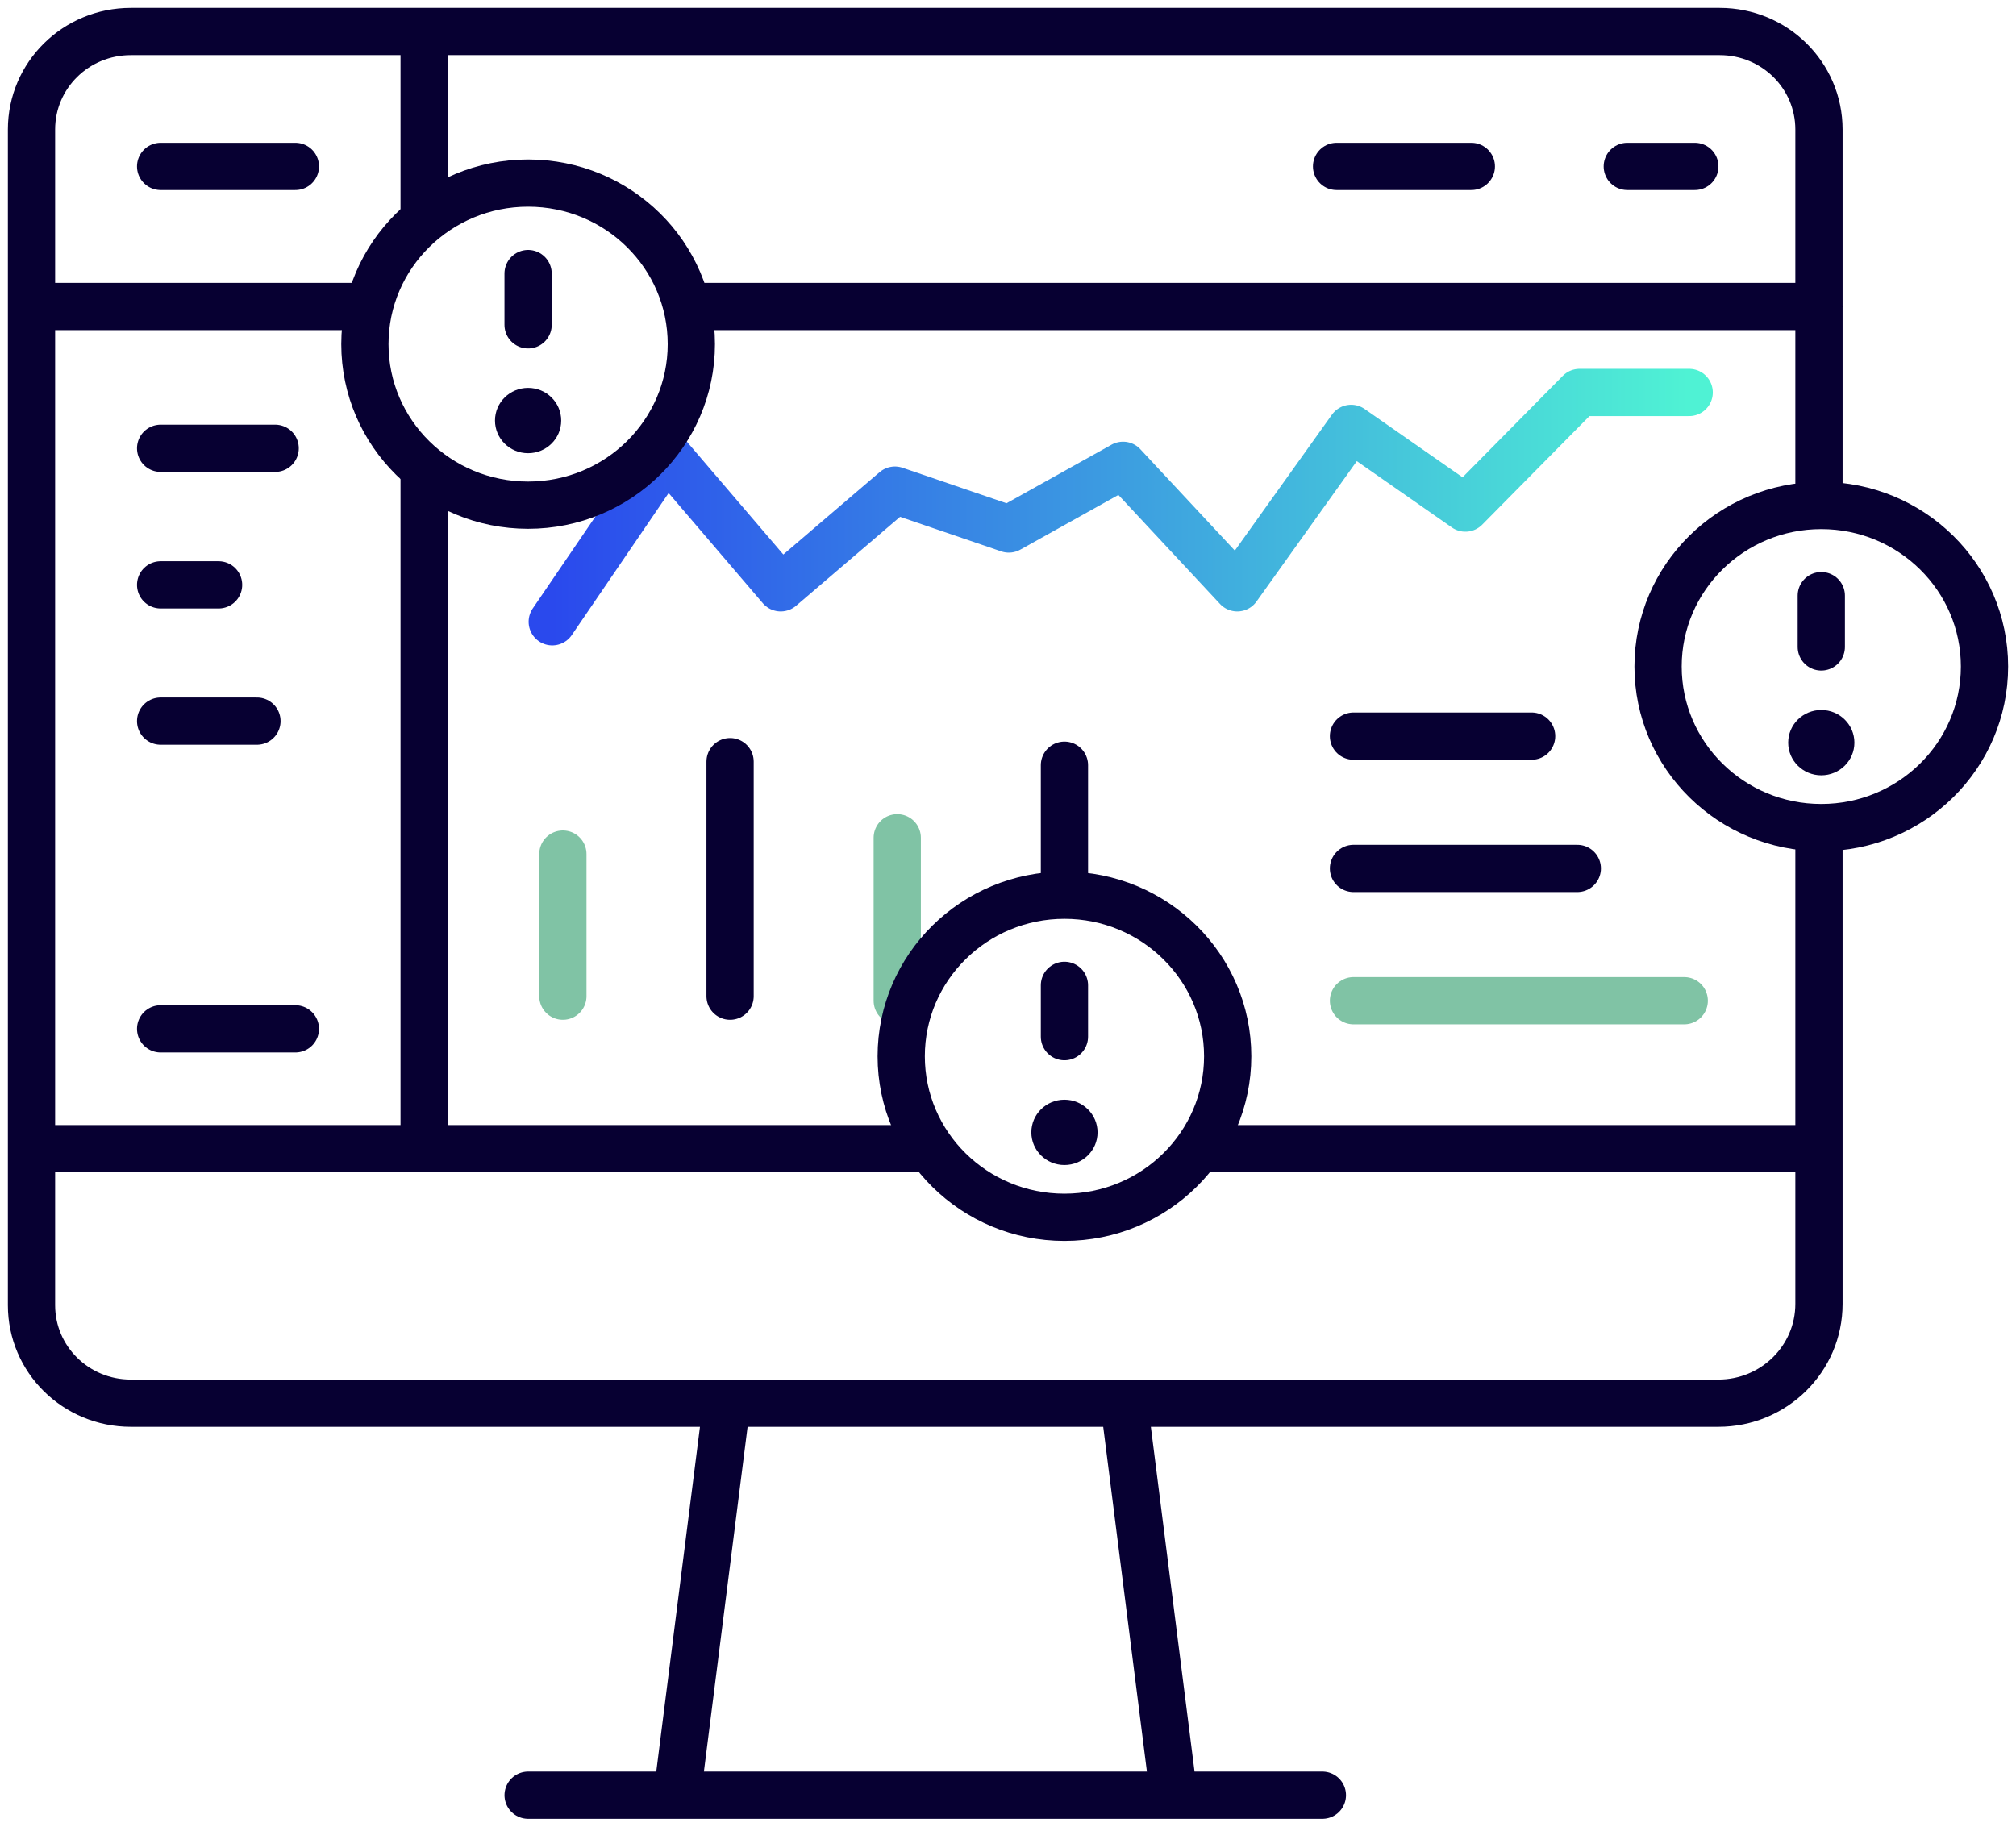 <svg xmlns="http://www.w3.org/2000/svg" width="64" height="58" fill="none"><g stroke-linecap="round" stroke-linejoin="round" stroke-width="1.5"><path stroke="#070032" d="M57.745 26.34V41.4c0 1.743-1.43 3.153-3.195 3.153H4.153C2.408 44.553 1 43.163 1 41.442V4.112C1 2.39 2.408 1 4.153 1h50.44c1.744 0 3.152 1.39 3.152 3.112v11.845M38.511 36.473h19.234m-56.734 0h28.325M16.766 57H41.98M23.072 44.553 21.495 57m14.189-12.447L37.261 57M22.136 9.733h35.61m-56.735 0h10.153M13.465 6.912V1M13.465 36.473v-21.45M5.099 14.234h3.636M5.099 22.896h3.058M5.099 18.57h1.84M5.099 32.667h4.278M5.099 5.284h4.278M51.66 5.284h2.144M42.431 5.284h4.278M33.792 24.296v3.65"/><path stroke="url(#a)" d="M28.484 26.6v5.175"/><path stroke="url(#b)" d="M17.869 27.118v4.512"/><path stroke="#070032" d="M23.177 24.183v7.447"/><path stroke="url(#c)" d="m17.532 19.742 3.627-5.32 3.626 4.242 3.626-3.102 3.615 1.235 3.626-2.023 3.626 3.89 3.616-5.062 3.626 2.53 3.626-3.671h3.479"/><path stroke="#070032" d="M42.968 27.574h7.105M42.968 23.373h5.655"/><path stroke="url(#d)" d="M42.968 31.774h10.5"/></g><path stroke="#070032" stroke-linecap="round" stroke-linejoin="round" stroke-width="1.5" d="M16.765 16.04c2.862 0 5.182-2.29 5.182-5.113 0-2.825-2.32-5.114-5.182-5.114-2.861 0-5.181 2.29-5.181 5.114s2.32 5.113 5.181 5.113ZM16.765 8.686v1.628"/><ellipse cx="16.765" cy="13.353" fill="#070032" rx="1.051" ry="1.037"/><path stroke="#070032" stroke-linecap="round" stroke-linejoin="round" stroke-width="1.5" d="M57.818 26.277c2.862 0 5.182-2.29 5.182-5.114s-2.32-5.113-5.182-5.113c-2.861 0-5.181 2.289-5.181 5.113 0 2.824 2.32 5.114 5.181 5.114ZM57.819 18.912v1.629"/><ellipse cx="57.819" cy="23.58" fill="#070032" rx="1.051" ry="1.037"/><path stroke="#070032" stroke-linecap="round" stroke-linejoin="round" stroke-width="1.5" d="M33.792 38.651c2.862 0 5.182-2.29 5.182-5.113 0-2.824-2.32-5.114-5.182-5.114-2.862 0-5.182 2.29-5.182 5.114s2.32 5.113 5.182 5.113ZM33.792 31.286v1.629"/><ellipse cx="33.792" cy="35.954" fill="#070032" rx="1.051" ry="1.037"/><defs><linearGradient id="a" x1="nan" x2="nan" y1="nan" y2="nan" gradientUnits="userSpaceOnUse"><stop stop-color="#80C3A5"/><stop offset="1" stop-color="#4D7EEA"/></linearGradient><linearGradient id="b" x1="nan" x2="nan" y1="nan" y2="nan" gradientUnits="userSpaceOnUse"><stop stop-color="#80C3A5"/><stop offset="1" stop-color="#4D7EEA"/></linearGradient><linearGradient id="c" x1="17.532" x2="53.625" y1="16.102" y2="16.102" gradientUnits="userSpaceOnUse"><stop stop-color="#2A49ED"/><stop offset="1" stop-color="#4FF2D4"/></linearGradient><linearGradient id="d" x1="nan" x2="nan" y1="nan" y2="nan" gradientUnits="userSpaceOnUse"><stop stop-color="#80C3A5"/><stop offset="1" stop-color="#4D7EEA"/></linearGradient></defs></svg>